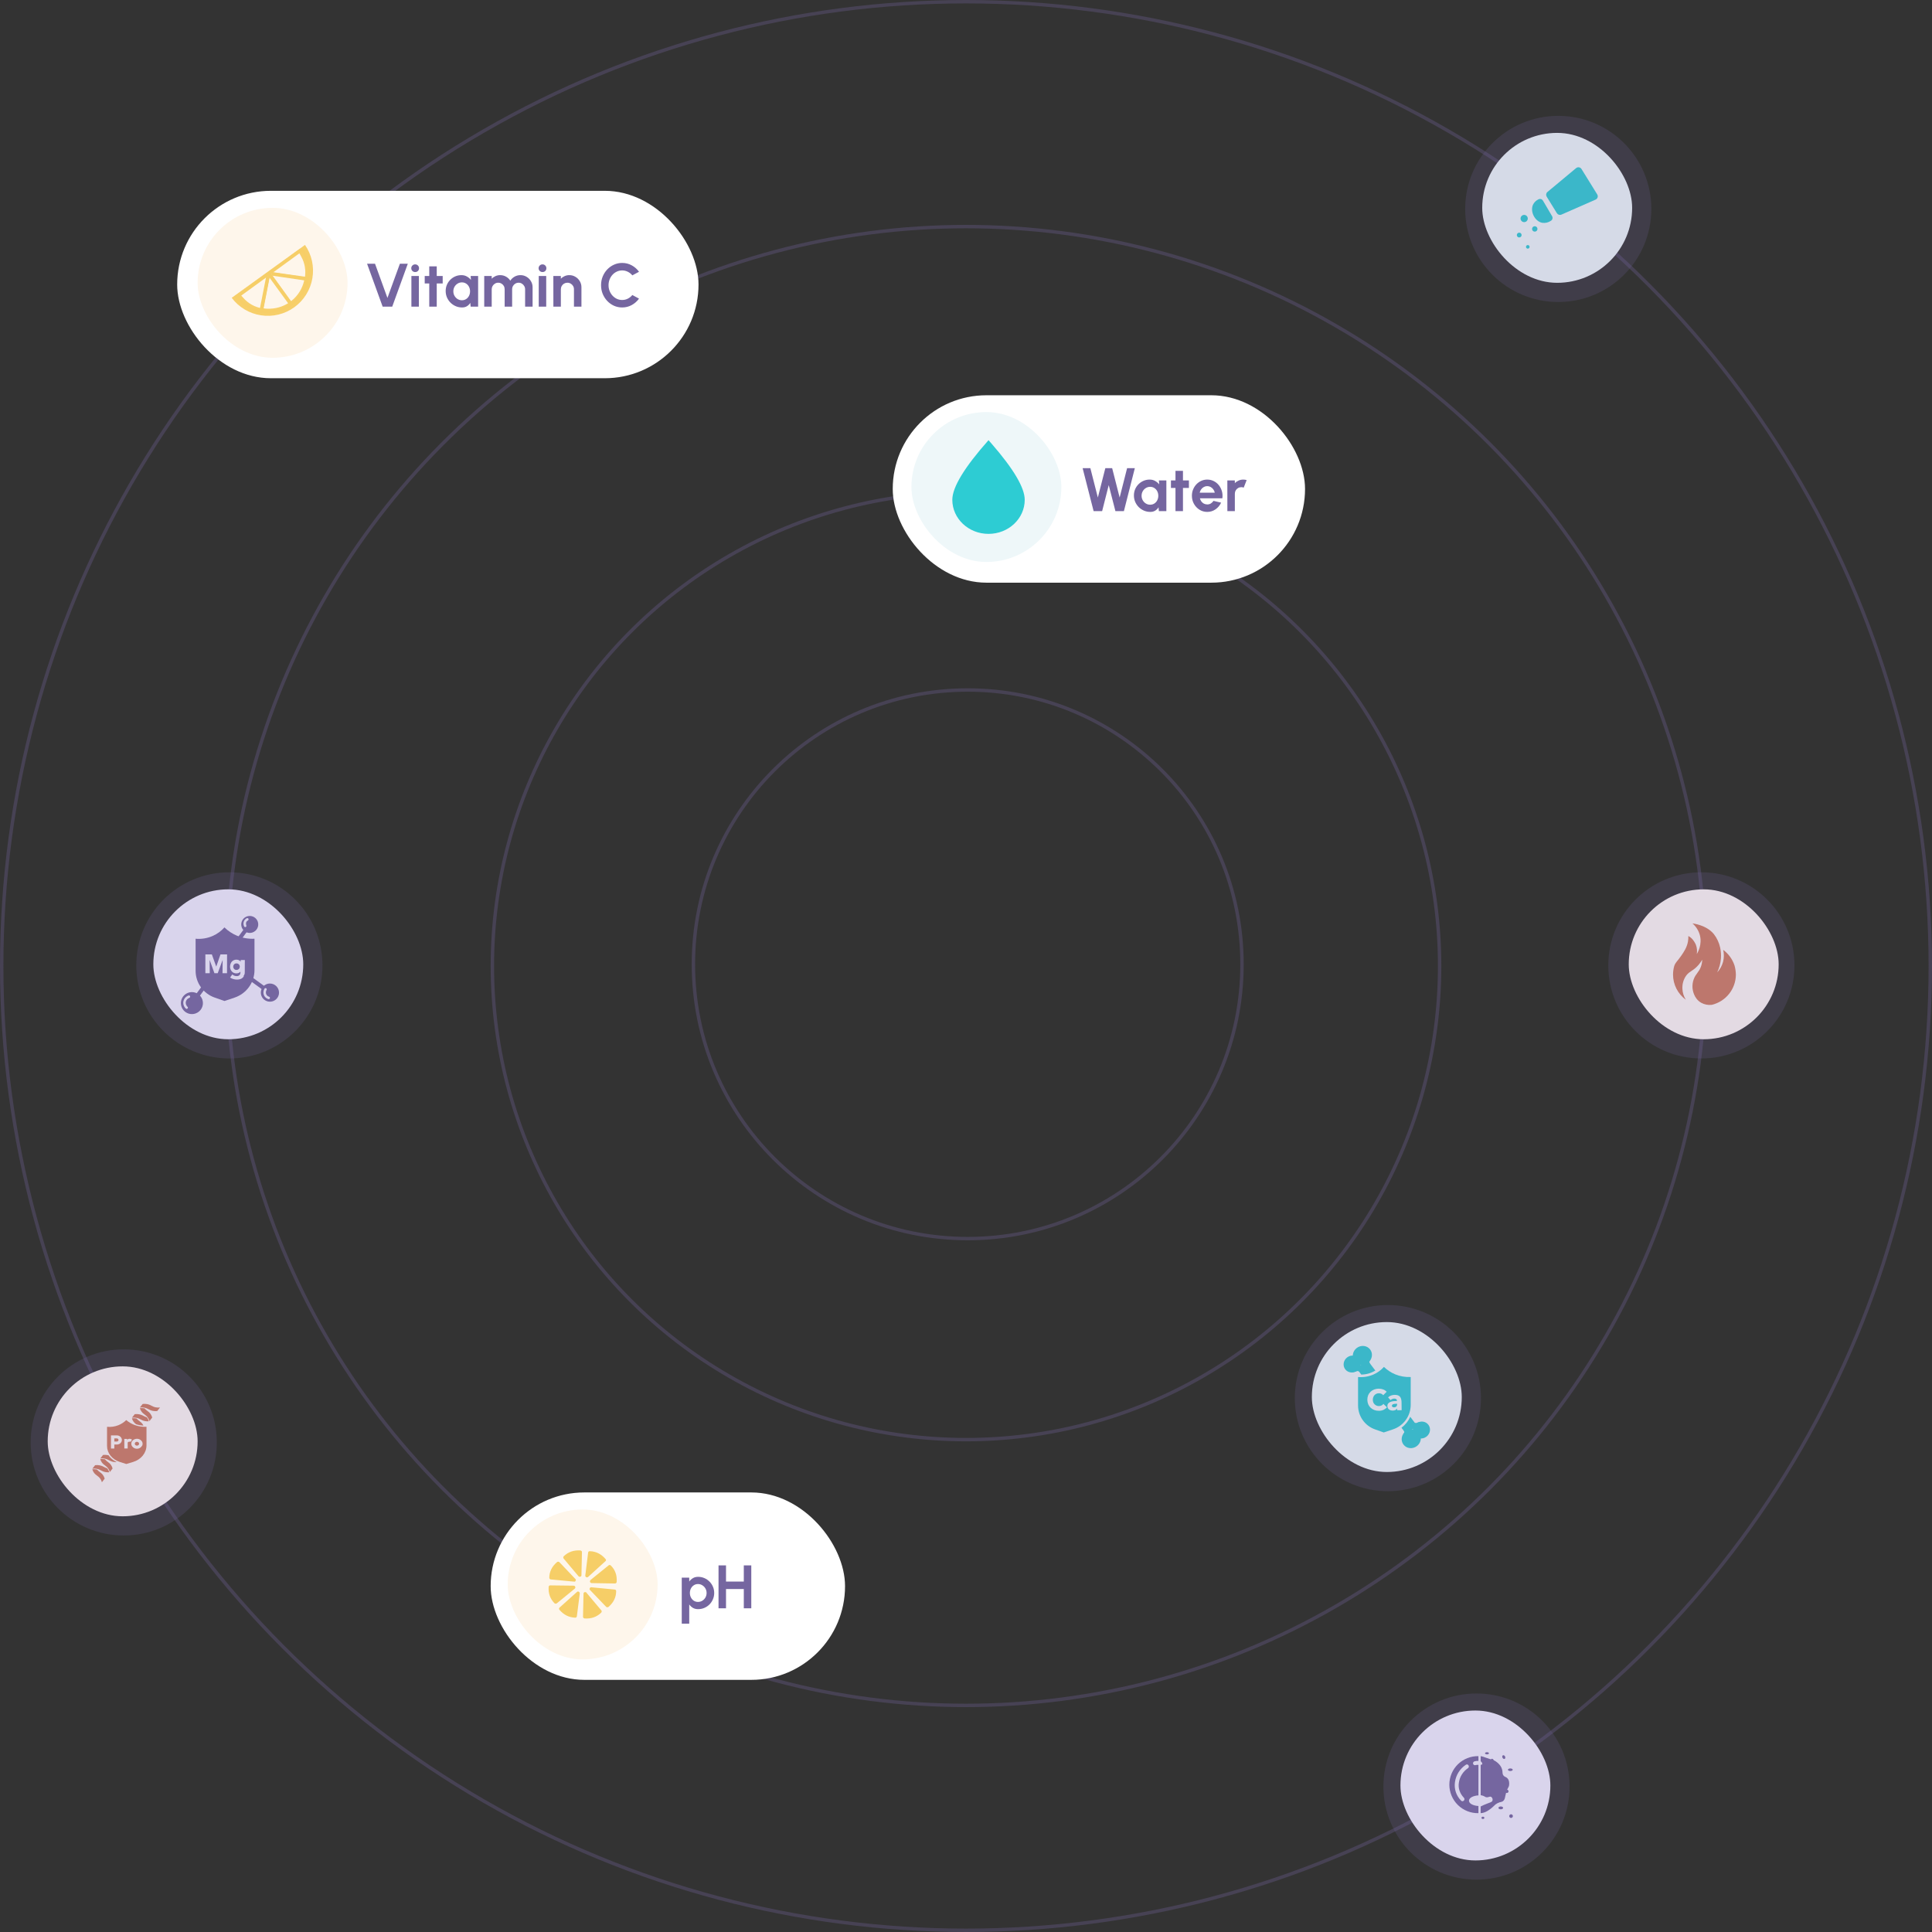 <svg width="567" height="567" viewBox="0 0 567 567" fill="none" xmlns="http://www.w3.org/2000/svg">
<rect x="0" y="0" width="567" height="567" fill="#333333" stroke="none"/>
<rect x="385" y="388" width="44" height="44" rx="22" fill="#EEF7F9"/>
<path d="M415.227 417.578L412.039 419.982L411.305 419.011C411.872 418.583 412.382 418.085 412.823 417.528C413.247 416.998 413.603 416.416 413.881 415.797L415.227 417.578Z" fill="#2DCCD3"/>
<path d="M401.444 399.962C402.715 399.02 403.02 397.277 402.125 396.069C401.23 394.861 399.474 394.644 398.203 395.586C396.931 396.528 396.626 398.271 397.521 399.479C398.417 400.688 400.173 400.904 401.444 399.962Z" fill="#2DCCD3"/>
<path d="M403.631 402.228C403.063 402.575 402.454 402.85 401.819 403.048C401.068 403.281 400.287 403.4 399.501 403.403L398.625 402.228L401.814 399.824C402.418 400.631 403.023 401.432 403.631 402.228Z" fill="#2DCCD3"/>
<path d="M398.295 402.27C399.433 401.426 399.706 399.865 398.904 398.782C398.102 397.699 396.529 397.506 395.39 398.349C394.252 399.193 393.979 400.754 394.781 401.837C395.582 402.919 397.156 403.113 398.295 402.27Z" fill="#2DCCD3"/>
<path d="M401.874 399.571C401.847 399.748 401.889 399.929 401.99 400.077C402.076 400.325 401.525 400.932 398.802 402.476C398.666 402.406 398.514 402.373 398.361 402.379C398.214 402.393 398.071 402.436 397.941 402.506C397.473 402.659 396.974 402.693 396.489 402.607C396.423 402.607 396.398 402.567 396.387 402.546C396.195 402.04 402.061 399.201 402.107 399.287C402.152 399.373 401.935 399.373 401.874 399.571Z" fill="#2DCCD3"/>
<path d="M415.796 424.415C417.067 423.473 417.372 421.73 416.477 420.522C415.582 419.314 413.825 419.097 412.554 420.039C411.283 420.981 410.978 422.724 411.873 423.932C412.768 425.141 414.524 425.357 415.796 424.415Z" fill="#2DCCD3"/>
<path d="M418.607 421.645C419.746 420.801 420.019 419.24 419.217 418.157C418.415 417.074 416.842 416.881 415.703 417.724C414.564 418.568 414.291 420.129 415.093 421.212C415.895 422.294 417.468 422.488 418.607 421.645Z" fill="#2DCCD3"/>
<path d="M412.116 420.427C412.143 420.249 412.101 420.068 411.999 419.921C411.913 419.673 412.465 419.065 415.188 417.522C415.324 417.591 415.476 417.625 415.628 417.618C415.772 417.603 415.911 417.56 416.038 417.491C416.507 417.339 417.006 417.304 417.491 417.39C417.557 417.39 417.582 417.43 417.592 417.451C417.784 417.957 411.919 420.796 411.873 420.71C411.827 420.624 412.065 420.629 412.116 420.427Z" fill="#2DCCD3"/>
<path d="M409.358 411.993C409.212 412.004 409.068 412.031 408.928 412.074C408.811 412.111 408.704 412.173 408.614 412.256C408.573 412.297 408.541 412.346 408.521 412.4C408.5 412.454 408.49 412.512 408.493 412.57C408.491 412.643 408.51 412.715 408.548 412.777C408.585 412.836 408.636 412.884 408.695 412.919C408.757 412.957 408.826 412.981 408.897 412.99C408.969 413.006 409.042 413.014 409.115 413.015C409.237 413.024 409.36 413.007 409.475 412.965C409.59 412.923 409.695 412.858 409.783 412.772C409.863 412.684 409.925 412.581 409.965 412.469C410.005 412.357 410.023 412.238 410.016 412.119V411.973H409.834C409.677 411.973 409.515 411.978 409.358 411.993Z" fill="#2DCCD3"/>
<path d="M409.449 403.329C408.222 402.82 407.104 402.081 406.154 401.152C405.31 402.098 404.275 402.853 403.118 403.369C401.688 404.004 400.12 404.264 398.562 404.123V412.484C398.566 414.029 399.049 415.533 399.946 416.79C400.843 418.047 402.109 418.994 403.568 419.499L406.099 420.395L408.756 419.499C410.279 419.007 411.608 418.046 412.553 416.754C413.497 415.461 414.009 413.903 414.014 412.302V404.123C412.453 404.197 410.894 403.926 409.449 403.329ZM406.038 413.765C405.599 413.954 405.124 414.047 404.646 414.038C404.192 414.043 403.74 413.964 403.315 413.805C402.916 413.655 402.551 413.426 402.242 413.132C401.942 412.845 401.703 412.501 401.539 412.12C401.198 411.258 401.198 410.299 401.539 409.438C401.704 409.055 401.947 408.71 402.252 408.425C402.562 408.139 402.924 407.917 403.32 407.772C403.745 407.618 404.194 407.541 404.646 407.545C405.087 407.545 405.524 407.624 405.937 407.777C406.326 407.914 406.674 408.148 406.949 408.456L405.937 409.468C405.797 409.275 405.606 409.126 405.385 409.038C405.159 408.942 404.916 408.893 404.671 408.893C404.426 408.893 404.184 408.942 403.958 409.038C403.744 409.13 403.553 409.266 403.396 409.438C403.235 409.61 403.109 409.813 403.027 410.035C402.938 410.278 402.893 410.535 402.895 410.794C402.893 411.056 402.937 411.317 403.027 411.563C403.118 411.772 403.248 411.961 403.411 412.12C403.567 412.288 403.757 412.421 403.968 412.51C404.192 412.605 404.433 412.653 404.676 412.651C404.947 412.657 405.214 412.596 405.456 412.474C405.668 412.367 405.852 412.211 405.992 412.019L407.05 413.016C406.768 413.332 406.423 413.587 406.038 413.765ZM411.347 413.871H410.031V413.411H409.986C409.863 413.598 409.686 413.744 409.48 413.831C409.247 413.929 408.998 413.979 408.746 413.977C408.563 413.978 408.381 413.955 408.204 413.907C408.023 413.861 407.852 413.784 407.698 413.679C407.54 413.57 407.41 413.427 407.318 413.259C407.214 413.065 407.161 412.847 407.167 412.626C407.155 412.348 407.247 412.076 407.425 411.862C407.608 411.663 407.835 411.511 408.088 411.416C408.379 411.308 408.684 411.238 408.994 411.209C409.318 411.173 409.644 411.155 409.97 411.153V411.082C409.977 410.99 409.959 410.898 409.919 410.815C409.879 410.731 409.818 410.66 409.743 410.607C409.574 410.502 409.379 410.449 409.181 410.455C408.976 410.453 408.773 410.498 408.589 410.586C408.404 410.662 408.233 410.768 408.083 410.9L407.374 410.096C407.632 409.85 407.939 409.662 408.275 409.544C408.611 409.423 408.965 409.361 409.323 409.362C409.638 409.355 409.953 409.399 410.254 409.493C410.494 409.576 410.707 409.721 410.871 409.913C411.038 410.124 411.156 410.37 411.216 410.632C411.294 410.964 411.332 411.304 411.327 411.644L411.347 413.871Z" fill="#2DCCD3"/>
<circle cx="407.317" cy="410.317" r="27.317" fill="#7566A0" fill-opacity="0.2"/>
<circle cx="283.5" cy="283.5" r="283" stroke="#7566A0" stroke-opacity="0.3"/>
<circle cx="283.5" cy="283.5" r="217" stroke="#7566A0" stroke-opacity="0.3"/>
<circle cx="283.5" cy="283.5" r="139" stroke="#7566A0" stroke-opacity="0.3"/>
<circle cx="284" cy="283" r="80.5" stroke="#7566A0" stroke-opacity="0.3"/>
<rect x="411" y="502" width="44" height="44" rx="22" fill="#F3F0FF"/>
<path d="M433.887 530.022C432.315 529.935 431.111 529.294 431.111 528.466C431.111 527.638 432.328 526.996 433.887 526.906V517.955C433.716 517.942 433.544 517.942 433.372 517.955C433.262 517.975 433.153 517.995 433.04 518.025C432.892 518.07 432.733 518.057 432.594 517.989C432.527 517.95 432.468 517.899 432.421 517.838C432.374 517.777 432.34 517.707 432.32 517.632C432.3 517.558 432.295 517.48 432.306 517.404C432.316 517.327 432.342 517.254 432.381 517.187C432.461 517.056 432.587 516.959 432.734 516.915C433.109 516.809 433.499 516.767 433.887 516.788V515.388C432.775 515.366 431.668 515.566 430.634 515.977C429.599 516.387 428.657 517 427.862 517.779C427.067 518.558 426.436 519.488 426.005 520.515C425.574 521.541 425.352 522.643 425.352 523.756C425.352 524.869 425.574 525.971 426.005 526.997C426.436 528.023 427.067 528.953 427.862 529.732C428.657 530.511 429.599 531.124 430.634 531.535C431.668 531.945 432.775 532.145 433.887 532.123V530.022ZM430.805 518.926C430.086 519.411 429.477 520.042 429.018 520.778C428.56 521.514 428.262 522.339 428.145 523.199C427.882 524.888 428.478 526.391 429.628 527.614C430.147 528.163 429.319 528.998 428.8 528.446C428.098 527.746 427.568 526.892 427.255 525.952C426.941 525.011 426.852 524.01 426.995 523.029C427.135 521.997 427.494 521.006 428.048 520.124C428.602 519.241 429.338 518.487 430.207 517.912C430.845 517.496 431.434 518.511 430.805 518.926Z" fill="#7566A0"/>
<path d="M442.436 521.931C442.014 521.442 441.625 521.562 441.239 521.073C440.853 520.584 441.023 520.152 440.863 519.434C440.501 517.771 438.842 516.834 438.606 516.697C438.536 516.657 437.778 516.421 436.278 515.909C435.071 515.497 434.905 515.437 434.549 515.391V516.88C434.968 517.213 435.098 517.612 434.975 517.788C434.852 517.964 434.642 517.911 434.549 517.904V526.839C434.776 526.876 434.998 526.934 435.214 527.012C435.69 527.181 435.753 527.314 436.035 527.411C436.75 527.657 437.176 527.078 437.625 527.337C437.801 527.46 437.933 527.636 438.002 527.84C438.07 528.044 438.071 528.264 438.004 528.468C437.837 528.88 437.365 528.963 436.341 529.362C435.727 529.596 435.126 529.861 434.539 530.157V532.125C435.936 532.059 437.119 531.128 437.741 530.616C438.576 529.951 438.682 529.595 439.52 529.179C440.414 528.737 440.694 528.943 441.163 528.531C441.748 528.012 441.651 527.387 442.05 525.964C442.419 524.654 442.852 524.608 442.901 523.756C442.931 523.437 442.985 522.559 442.436 521.931Z" fill="#7566A0"/>
<path d="M441.577 516.189C441.784 516.09 441.84 515.776 441.703 515.488C441.565 515.2 441.285 515.046 441.078 515.145C440.871 515.244 440.815 515.558 440.952 515.846C441.09 516.135 441.37 516.288 441.577 516.189Z" fill="#7566A0"/>
<path d="M438.225 517.232C438.432 517.133 438.489 516.819 438.351 516.531C438.213 516.243 437.934 516.089 437.727 516.188C437.519 516.287 437.463 516.601 437.601 516.889C437.739 517.178 438.018 517.331 438.225 517.232Z" fill="#7566A0"/>
<path d="M436.399 514.866C436.718 514.866 436.977 514.725 436.977 514.55C436.977 514.376 436.718 514.234 436.399 514.234C436.079 514.234 435.82 514.376 435.82 514.55C435.82 514.725 436.079 514.866 436.399 514.866Z" fill="#7566A0"/>
<path d="M435.207 533.835C435.442 533.835 435.632 533.683 435.632 533.495C435.632 533.308 435.442 533.156 435.207 533.156C434.972 533.156 434.781 533.308 434.781 533.495C434.781 533.683 434.972 533.835 435.207 533.835Z" fill="#7566A0"/>
<path d="M440.446 530.994C440.826 530.994 441.134 530.807 441.134 530.575C441.134 530.344 440.826 530.156 440.446 530.156C440.066 530.156 439.758 530.344 439.758 530.575C439.758 530.807 440.066 530.994 440.446 530.994Z" fill="#7566A0"/>
<path d="M442.231 526.2C442.501 526.2 442.72 525.981 442.72 525.711C442.72 525.441 442.501 525.223 442.231 525.223C441.961 525.223 441.742 525.441 441.742 525.711C441.742 525.981 441.961 526.2 442.231 526.2Z" fill="#7566A0"/>
<path d="M443.461 533.527C443.758 533.527 443.999 533.285 443.999 532.988C443.999 532.69 443.758 532.449 443.461 532.449C443.163 532.449 442.922 532.69 442.922 532.988C442.922 533.285 443.163 533.527 443.461 533.527Z" fill="#7566A0"/>
<path d="M443.248 519.758C443.636 519.758 443.95 519.588 443.95 519.379C443.95 519.17 443.636 519 443.248 519C442.861 519 442.547 519.17 442.547 519.379C442.547 519.588 442.861 519.758 443.248 519.758Z" fill="#7566A0"/>
<circle cx="433.317" cy="524.317" r="27.317" fill="#7566A0" fill-opacity="0.2"/>
<rect x="14" y="401" width="44" height="44" rx="22" fill="#FFF7F4"/>
<g clip-path="url(#clip0_7741_93405)">
<path d="M45.673 413.019C44.623 412.805 44.26 412.286 43.209 412.076C42.769 411.992 42.315 411.978 41.869 412.033L41.047 413.078C41.493 413.021 41.947 413.035 42.387 413.121C43.434 413.331 43.801 413.85 44.847 414.061C45.27 414.143 45.706 414.161 46.136 414.113L46.958 413.068C46.53 413.12 46.095 413.103 45.673 413.019V413.019Z" fill="#CF7C60"/>
<path d="M43.188 416.085C43.151 416.035 43.118 415.989 43.081 415.947C42.222 415.71 41.833 415.26 40.878 415.069C40.438 414.984 39.984 414.969 39.538 415.027L38.727 416.068C39.173 416.012 39.627 416.027 40.067 416.114C41.113 416.324 41.48 416.844 42.527 417.054C42.901 417.128 43.287 417.15 43.669 417.12V417.09C43.575 416.732 43.412 416.392 43.188 416.085V416.085Z" fill="#CF7C60"/>
<path d="M42.42 413.315H42.354C41.937 413.234 41.506 413.22 41.084 413.275H41.047C41.145 413.625 41.306 413.958 41.524 414.261C42.104 415.069 42.776 415.194 43.36 416.003L43.382 416.032C43.605 416.35 43.767 416.699 43.863 417.064L44.63 416.078L44.675 416.019C44.577 415.642 44.408 415.283 44.175 414.958C43.617 414.176 42.982 414.021 42.42 413.315Z" fill="#CF7C60"/>
<path d="M41.843 417.936C41.289 417.167 40.654 417.016 40.092 416.293H40.026C39.609 416.211 39.178 416.197 38.755 416.251H38.719C38.901 416.935 39.332 417.545 39.945 417.985C40.639 418.21 41.367 418.342 42.104 418.376C42.031 418.224 41.944 418.076 41.843 417.936V417.936Z" fill="#CF7C60"/>
<path d="M32.114 427.445C32.029 427.343 31.952 427.238 31.879 427.117C31.783 427.09 31.688 427.064 31.581 427.044C31.141 426.957 30.687 426.942 30.241 426.998L29.43 428.04C29.876 427.982 30.33 427.997 30.77 428.083C31.816 428.293 32.184 428.812 33.23 429.022C33.577 429.089 33.933 429.111 34.287 429.088C33.428 428.702 32.683 428.139 32.114 427.445V427.445Z" fill="#CF7C60"/>
<path d="M30.795 428.275L30.729 428.259C30.311 428.18 29.881 428.166 29.459 428.219H29.422C29.521 428.569 29.682 428.901 29.899 429.205C30.479 430.01 31.151 430.138 31.735 430.943C31.968 431.27 32.137 431.63 32.234 432.008L33.046 430.966C32.95 430.589 32.781 430.23 32.547 429.905C31.992 429.136 31.357 428.982 30.795 428.275Z" fill="#CF7C60"/>
<path d="M31.566 431.056L31.459 430.918C30.6 430.682 30.215 430.235 29.256 430.041C28.816 429.957 28.362 429.942 27.916 429.998L27.094 431.03C27.54 430.973 27.994 430.987 28.434 431.073C29.48 431.283 29.848 431.802 30.894 432.012C31.269 432.086 31.654 432.108 32.036 432.078V432.048C31.943 431.696 31.784 431.361 31.566 431.056V431.056Z" fill="#CF7C60"/>
<path d="M28.467 431.266H28.401C27.985 431.18 27.554 431.161 27.131 431.211H27.094C27.191 431.56 27.351 431.893 27.567 432.196C28.151 433.005 28.823 433.129 29.403 433.938C29.639 434.263 29.811 434.622 29.91 434.999L30.721 433.954C30.622 433.577 30.452 433.218 30.218 432.893C29.664 432.127 29.029 431.973 28.467 431.266Z" fill="#CF7C60"/>
<path d="M40.627 423.302C40.568 423.251 40.5 423.21 40.425 423.18C40.347 423.151 40.263 423.136 40.179 423.137C40.098 423.134 40.017 423.145 39.94 423.17C39.865 423.2 39.797 423.241 39.738 423.292C39.68 423.345 39.634 423.407 39.602 423.476C39.57 423.545 39.554 423.62 39.555 423.696C39.554 423.771 39.57 423.846 39.602 423.916C39.634 423.984 39.68 424.045 39.738 424.097C39.797 424.148 39.865 424.189 39.94 424.218C40.018 424.248 40.102 424.262 40.186 424.261C40.271 424.262 40.354 424.247 40.432 424.218C40.507 424.189 40.575 424.148 40.634 424.097C40.693 424.045 40.741 423.984 40.774 423.916C40.806 423.846 40.822 423.771 40.822 423.696C40.823 423.62 40.806 423.545 40.774 423.476C40.737 423.41 40.688 423.351 40.627 423.302V423.302Z" fill="#CF7C60"/>
<path d="M34.638 422.285C34.594 422.243 34.544 422.207 34.487 422.18C34.434 422.154 34.375 422.141 34.315 422.141H33.555V423.057H34.315C34.375 423.057 34.434 423.044 34.487 423.018C34.543 422.99 34.594 422.954 34.638 422.913C34.682 422.869 34.717 422.819 34.741 422.765C34.766 422.712 34.78 422.655 34.781 422.597C34.78 422.541 34.766 422.485 34.741 422.433C34.717 422.379 34.682 422.329 34.638 422.285V422.285Z" fill="#CF7C60"/>
<path d="M39.503 418.207C38.594 417.861 37.762 417.371 37.047 416.762C36.417 417.385 35.654 417.889 34.803 418.244C33.744 418.679 32.573 418.849 31.414 418.736V424.335C31.41 425.372 31.771 426.384 32.446 427.227C33.123 428.066 34.069 428.701 35.159 429.047L37.065 429.652L39.066 429.047C40.201 428.71 41.19 428.063 41.894 427.197C42.598 426.332 42.981 425.291 42.991 424.22V418.73C41.799 418.791 40.607 418.613 39.503 418.207V418.207ZM35.655 423.11C35.58 423.269 35.475 423.414 35.343 423.54C35.209 423.662 35.051 423.76 34.877 423.829C34.699 423.902 34.506 423.939 34.311 423.938H33.555V425.117H32.567V421.257H34.311C34.506 421.256 34.699 421.293 34.877 421.365C35.051 421.435 35.21 421.534 35.343 421.657C35.475 421.783 35.581 421.929 35.655 422.088C35.731 422.249 35.77 422.422 35.769 422.597C35.77 422.773 35.731 422.947 35.655 423.11V423.11ZM38.39 423.041C38.335 423.067 38.276 423.087 38.214 423.1C38.149 423.105 38.084 423.105 38.02 423.1C37.953 423.099 37.886 423.107 37.821 423.123C37.763 423.138 37.708 423.16 37.656 423.189C37.611 423.213 37.57 423.243 37.535 423.277C37.504 423.305 37.482 423.341 37.472 423.379V425.104H36.485V422.288H37.26C37.283 422.313 37.301 422.34 37.315 422.37C37.315 422.4 37.337 422.43 37.344 422.456C37.349 422.487 37.349 422.52 37.344 422.551C37.375 422.501 37.416 422.456 37.465 422.42C37.518 422.382 37.576 422.351 37.638 422.328C37.699 422.304 37.763 422.286 37.829 422.272C37.889 422.259 37.95 422.253 38.012 422.252C38.241 422.264 38.465 422.313 38.673 422.397L38.603 422.752C38.592 422.815 38.564 422.876 38.523 422.929C38.487 422.974 38.442 423.012 38.39 423.041V423.041ZM41.695 424.27C41.608 424.444 41.483 424.601 41.328 424.733C41.18 424.871 41.005 424.983 40.81 425.061C40.61 425.137 40.395 425.176 40.178 425.176C39.962 425.176 39.747 425.137 39.547 425.061C39.352 424.983 39.175 424.871 39.026 424.733C38.87 424.601 38.746 424.444 38.658 424.27C38.574 424.091 38.53 423.899 38.53 423.704C38.53 423.51 38.574 423.318 38.658 423.139C38.746 422.962 38.872 422.802 39.03 422.668C39.187 422.535 39.373 422.432 39.576 422.364C39.776 422.288 39.991 422.249 40.208 422.249C40.425 422.249 40.64 422.288 40.839 422.364C41.035 422.442 41.211 422.553 41.357 422.692C41.512 422.824 41.637 422.981 41.724 423.156C41.809 423.334 41.853 423.527 41.853 423.721C41.853 423.915 41.809 424.107 41.724 424.286L41.695 424.27Z" fill="#CF7C60"/>
</g>
<circle cx="36.317" cy="423.317" r="27.317" fill="#7566A0" fill-opacity="0.2"/>
<rect x="435" y="39" width="44" height="44" rx="22" fill="#EEF7F9"/>
<g clip-path="url(#clip1_7741_93405)">
<path d="M464.125 49.583L468.75 57.055C468.83 57.183 468.881 57.328 468.9 57.478C468.919 57.628 468.906 57.781 468.861 57.925C468.815 58.07 468.74 58.203 468.639 58.316C468.538 58.429 468.413 58.518 468.275 58.579L458.242 62.982C458.01 63.085 457.749 63.101 457.506 63.027C457.263 62.953 457.055 62.794 456.92 62.579L453.916 57.708C453.782 57.492 453.731 57.234 453.771 56.983C453.812 56.732 453.942 56.504 454.138 56.341L462.553 49.337C462.668 49.24 462.803 49.169 462.949 49.129C463.094 49.088 463.246 49.079 463.395 49.102C463.544 49.126 463.686 49.181 463.812 49.264C463.938 49.346 464.045 49.455 464.125 49.583V49.583Z" fill="#2DCCD3"/>
<path d="M452.818 58.867L455.507 63.452C455.636 63.672 455.675 63.935 455.614 64.183C455.553 64.431 455.397 64.646 455.181 64.782C454.428 65.308 453.503 65.524 452.596 65.387C450.382 64.952 448.967 61.988 449.935 60.008C450.285 59.331 450.853 58.793 451.547 58.48C451.769 58.373 452.023 58.354 452.258 58.425C452.493 58.497 452.693 58.655 452.818 58.867V58.867Z" fill="#2DCCD3"/>
<path d="M447.31 65.191C447.896 65.191 448.371 64.716 448.371 64.131C448.371 63.545 447.896 63.07 447.31 63.07C446.725 63.07 446.25 63.545 446.25 64.131C446.25 64.716 446.725 65.191 447.31 65.191Z" fill="#2DCCD3"/>
<path d="M450.419 67.983C450.858 67.983 451.214 67.628 451.214 67.189C451.214 66.75 450.858 66.394 450.419 66.394C449.981 66.394 449.625 66.75 449.625 67.189C449.625 67.628 449.981 67.983 450.419 67.983Z" fill="#2DCCD3"/>
<path d="M445.858 69.684C446.245 69.684 446.559 69.37 446.559 68.983C446.559 68.595 446.245 68.281 445.858 68.281C445.47 68.281 445.156 68.595 445.156 68.983C445.156 69.37 445.47 69.684 445.858 69.684Z" fill="#2DCCD3"/>
<path d="M448.372 72.974C448.664 72.974 448.9 72.738 448.9 72.446C448.9 72.154 448.664 71.918 448.372 71.918C448.08 71.918 447.844 72.154 447.844 72.446C447.844 72.738 448.08 72.974 448.372 72.974Z" fill="#2DCCD3"/>
</g>
<circle cx="457.317" cy="61.317" r="27.317" fill="#7566A0" fill-opacity="0.2"/>
<rect x="478" y="261" width="44" height="44" rx="22" fill="#FFF7F4"/>
<path d="M509.049 283.368C508.45 281.527 507.286 279.918 505.722 278.768C505.998 279.927 505.982 281.137 505.675 282.288C505.368 283.44 504.78 284.498 503.962 285.368C504.571 284.101 504.939 282.732 505.047 281.332C505.132 280.249 505.059 279.159 504.83 278.096C504.513 276.65 503.877 275.293 502.966 274.124C500.8 271.472 496.895 271.02 496.702 271C497.706 271.867 498.441 273.001 498.823 274.268C499.671 277.168 498.225 279.588 497.971 280.004C498.13 279.061 498.029 278.094 497.678 277.204C497.678 277.204 496.979 275.512 495.669 274.804L495.621 274.776L495.492 274.712C495.514 275.276 495.473 275.841 495.368 276.396C495.042 278.076 494.239 279.288 493.347 280.568C492.201 282.216 491.771 282.352 491.362 283.472C491.124 284.301 491.003 285.158 491 286.02C491.001 287.458 491.342 288.876 491.995 290.159C492.648 291.442 493.596 292.553 494.761 293.404C494.147 292.444 493.797 291.341 493.748 290.204C493.669 288.819 494.061 287.448 494.861 286.312C495.906 284.92 497.003 284.952 498.57 283.076C498.941 282.63 499.274 282.156 499.567 281.656C499.545 282.337 499.421 283.012 499.197 283.656C498.59 285.376 497.63 285.784 497.047 287.448C496.766 288.253 496.652 289.106 496.714 289.956C496.754 290.412 497.031 293.008 499.261 294.288C500.211 294.815 501.304 295.027 502.383 294.896C504.388 294.416 506.172 293.28 507.452 291.671C508.732 290.062 509.433 288.072 509.443 286.02C509.425 285.123 509.292 284.232 509.049 283.368Z" fill="#CF7C60"/>
<circle cx="499.317" cy="283.317" r="27.317" fill="#7566A0" fill-opacity="0.2"/>
<rect x="262" y="116" width="121" height="55" rx="27.5" fill="white"/>
<path d="M320.951 150L317.729 137.4H319.997L322.193 146.013L324.389 137.4H326.396L328.592 146.013L330.779 137.4H333.047L329.843 150H327.35L325.388 142.368L323.453 150H320.951ZM340.106 141H342.302V150H340.106L340.007 148.884C339.761 149.286 339.434 149.613 339.026 149.865C338.624 150.111 338.147 150.234 337.595 150.234C336.929 150.234 336.305 150.108 335.723 149.856C335.141 149.604 334.628 149.256 334.184 148.812C333.746 148.368 333.401 147.855 333.149 147.273C332.903 146.691 332.78 146.067 332.78 145.401C332.78 144.759 332.897 144.156 333.131 143.592C333.371 143.028 333.704 142.533 334.13 142.107C334.556 141.681 335.048 141.348 335.606 141.108C336.164 140.868 336.764 140.748 337.406 140.748C338 140.748 338.531 140.88 338.999 141.144C339.473 141.408 339.875 141.744 340.205 142.152L340.106 141ZM337.541 148.119C338.009 148.119 338.423 148.002 338.783 147.768C339.143 147.534 339.425 147.219 339.629 146.823C339.833 146.421 339.935 145.98 339.935 145.5C339.935 145.014 339.833 144.573 339.629 144.177C339.425 143.775 339.14 143.457 338.774 143.223C338.414 142.989 338.003 142.872 337.541 142.872C337.079 142.872 336.656 142.992 336.272 143.232C335.894 143.466 335.591 143.781 335.363 144.177C335.141 144.573 335.03 145.014 335.03 145.5C335.03 145.986 335.144 146.427 335.372 146.823C335.6 147.219 335.903 147.534 336.281 147.768C336.665 148.002 337.085 148.119 337.541 148.119ZM348.92 143.196H347.174V150H344.978V143.196H343.646V141H344.978V138.174H347.174V141H348.92V143.196ZM354.296 150.234C353.468 150.234 352.712 150.021 352.028 149.595C351.35 149.169 350.807 148.596 350.399 147.876C349.997 147.156 349.796 146.361 349.796 145.491C349.796 144.837 349.913 144.225 350.147 143.655C350.381 143.079 350.702 142.575 351.11 142.143C351.524 141.705 352.004 141.363 352.55 141.117C353.096 140.871 353.678 140.748 354.296 140.748C354.998 140.748 355.64 140.898 356.222 141.198C356.81 141.492 357.308 141.897 357.716 142.413C358.124 142.929 358.421 143.517 358.607 144.177C358.793 144.837 358.835 145.527 358.733 146.247H352.154C352.238 146.583 352.376 146.886 352.568 147.156C352.76 147.42 353.003 147.633 353.297 147.795C353.591 147.951 353.924 148.032 354.296 148.038C354.68 148.044 355.028 147.954 355.34 147.768C355.658 147.576 355.922 147.318 356.132 146.994L358.373 147.516C358.007 148.314 357.461 148.968 356.735 149.478C356.009 149.982 355.196 150.234 354.296 150.234ZM352.082 144.6H356.51C356.444 144.24 356.303 143.916 356.087 143.628C355.877 143.334 355.616 143.1 355.304 142.926C354.992 142.752 354.656 142.665 354.296 142.665C353.936 142.665 353.603 142.752 353.297 142.926C352.991 143.094 352.73 143.325 352.514 143.619C352.304 143.907 352.16 144.234 352.082 144.6ZM360.206 150L360.197 141H362.393L362.402 141.801C362.708 141.477 363.074 141.222 363.5 141.036C363.926 140.844 364.385 140.748 364.877 140.748C365.207 140.748 365.537 140.796 365.867 140.892L365.003 143.106C364.775 143.016 364.547 142.971 364.319 142.971C363.965 142.971 363.641 143.058 363.347 143.232C363.059 143.4 362.828 143.631 362.654 143.925C362.486 144.213 362.402 144.534 362.402 144.888V150H360.206Z" fill="#7566A0"/>
<rect x="267.484" y="120.93" width="44" height="44" rx="22" fill="#EEF7F9"/>
<path d="M290.109 129.18L290.994 130.187C297.488 137.657 300.734 143.154 300.734 146.68C300.734 152.203 295.977 156.68 290.109 156.68C284.241 156.68 279.484 152.203 279.484 146.68C279.484 142.998 283.026 137.164 290.109 129.18Z" fill="#2DCCD3"/>
<rect x="144" y="438" width="104" height="55" rx="27.5" fill="white"/>
<rect x="149" y="443" width="44" height="44" rx="22" fill="#FEF6EB"/>
<path fill-rule="evenodd" clip-rule="evenodd" d="M170.676 455.194C170.578 455.12 170.476 455.061 170.367 455.018C168.393 454.89 166.755 455.456 165.454 456.718C165.357 456.814 165.308 456.926 165.308 457.055C165.308 457.15 165.341 457.263 165.406 457.391L169.766 462.569C169.842 462.676 169.923 462.728 170.009 462.728C170.107 462.75 170.204 462.75 170.302 462.728C170.4 462.697 170.487 462.643 170.563 462.569C170.616 462.473 170.644 462.376 170.644 462.28L170.79 455.531C170.811 455.414 170.773 455.301 170.676 455.194ZM168.928 463.916C168.993 463.83 169.015 463.739 168.993 463.643C168.993 463.526 168.943 463.44 168.846 463.386L164.177 458.464C164.08 458.39 163.955 458.342 163.804 458.32C163.684 458.32 163.571 458.363 163.462 458.449C161.987 459.71 161.234 461.233 161.201 463.017C161.201 463.135 161.243 463.247 161.331 463.355C161.374 463.451 161.482 463.509 161.656 463.53L168.44 464.172C168.559 464.193 168.657 464.188 168.733 464.155C168.83 464.114 168.895 464.033 168.928 463.916ZM161.538 465.277C161.386 465.277 161.272 465.304 161.197 465.358C161.078 465.454 161.018 465.576 161.018 465.726C160.888 467.628 161.462 469.231 162.742 470.536C162.818 470.611 162.932 470.648 163.084 470.648C163.213 470.669 163.327 470.632 163.425 470.536L168.679 466.239C168.755 466.186 168.809 466.101 168.842 465.983C168.863 465.887 168.852 465.785 168.809 465.678C168.799 465.582 168.744 465.507 168.647 465.454C168.571 465.39 168.462 465.358 168.322 465.358L161.538 465.277ZM172.11 467.425C172.056 467.329 171.98 467.271 171.883 467.249C171.785 467.238 171.688 467.238 171.59 467.249C171.482 467.292 171.389 467.351 171.314 467.425L171.281 467.57L171.248 467.714L171.102 474.463C171.091 474.592 171.129 474.704 171.215 474.8C171.292 474.875 171.389 474.933 171.509 474.977C173.493 475.125 175.136 474.559 176.437 473.277C176.534 473.18 176.583 473.069 176.583 472.94C176.605 472.822 176.568 472.711 176.47 472.604L172.11 467.425ZM169.849 467.137C169.947 467.179 170.022 467.249 170.077 467.344C170.109 467.442 170.136 467.532 170.157 467.618L169.295 474.351C169.285 474.458 169.231 474.558 169.133 474.656C169.057 474.719 168.943 474.752 168.791 474.752C166.969 474.687 165.43 473.913 164.172 472.427C164.096 472.309 164.058 472.207 164.058 472.123C164.08 471.952 164.134 471.839 164.221 471.787L169.328 467.201C169.383 467.148 169.47 467.099 169.589 467.057C169.664 467.056 169.751 467.083 169.849 467.137ZM173.283 465.87C173.359 465.839 173.468 465.828 173.608 465.839L180.392 466.496C180.555 466.517 180.674 466.57 180.749 466.656C180.804 466.774 180.83 466.896 180.83 467.024C180.808 468.799 180.055 470.328 178.569 471.61C178.449 471.684 178.335 471.711 178.228 471.69C178.087 471.711 177.968 471.663 177.87 471.546L173.169 466.64C173.093 466.575 173.045 466.49 173.022 466.383C173.012 466.309 173.033 466.223 173.088 466.127C173.131 466.031 173.196 465.945 173.283 465.87ZM177.852 457.905C177.831 458.033 177.761 458.134 177.642 458.209L172.598 462.794C172.544 462.847 172.447 462.885 172.306 462.906C172.23 462.928 172.148 462.917 172.062 462.875C171.943 462.799 171.861 462.725 171.819 462.65C171.785 462.554 171.77 462.468 171.77 462.393L172.599 455.676C172.621 455.537 172.67 455.426 172.746 455.341C172.853 455.265 172.968 455.233 173.086 455.243C174.898 455.286 176.448 456.061 177.739 457.568C177.815 457.664 177.852 457.777 177.852 457.905ZM179.249 459.427C179.174 459.352 179.049 459.304 178.876 459.283C178.779 459.283 178.681 459.331 178.582 459.428L173.313 463.692C173.236 463.766 173.188 463.862 173.166 463.98C173.134 464.077 173.134 464.178 173.166 464.285C173.21 464.381 173.27 464.45 173.345 464.493C173.442 464.546 173.534 464.583 173.621 464.605L180.454 464.718C180.605 464.718 180.73 464.67 180.827 464.573C180.925 464.498 180.974 464.386 180.974 464.236C181.126 462.313 180.551 460.709 179.249 459.427Z" fill="#F6CE67"/>
<path d="M202.276 476.5H200.08V463H202.276V464.143C202.57 463.735 202.93 463.405 203.356 463.153C203.788 462.895 204.292 462.766 204.868 462.766C205.528 462.766 206.143 462.889 206.713 463.135C207.283 463.381 207.784 463.723 208.216 464.161C208.654 464.593 208.993 465.094 209.233 465.664C209.479 466.234 209.602 466.846 209.602 467.5C209.602 468.154 209.479 468.769 209.233 469.345C208.993 469.921 208.654 470.428 208.216 470.866C207.784 471.298 207.283 471.637 206.713 471.883C206.143 472.129 205.528 472.252 204.868 472.252C204.292 472.252 203.788 472.126 203.356 471.874C202.93 471.616 202.57 471.283 202.276 470.875V476.5ZM204.841 464.881C204.385 464.881 203.977 465.001 203.617 465.241C203.257 465.475 202.975 465.79 202.771 466.186C202.567 466.582 202.465 467.02 202.465 467.5C202.465 467.98 202.567 468.421 202.771 468.823C202.975 469.219 203.257 469.537 203.617 469.777C203.977 470.011 204.385 470.128 204.841 470.128C205.303 470.128 205.726 470.011 206.11 469.777C206.494 469.543 206.8 469.228 207.028 468.832C207.256 468.43 207.37 467.986 207.37 467.5C207.37 467.02 207.256 466.582 207.028 466.186C206.8 465.79 206.494 465.475 206.11 465.241C205.732 465.001 205.309 464.881 204.841 464.881ZM218.289 459.4H220.485V472H218.289V466.348H213.069V472H210.873V459.4H213.069V464.152H218.289V459.4Z" fill="#7566A0"/>
<rect x="52" y="56" width="153" height="55" rx="27.5" fill="white"/>
<rect x="58" y="61" width="44" height="44" rx="22" fill="#FEF6EB"/>
<path opacity="0.98" d="M68 87.399C70.087 90.175 73.179 92.021 76.613 92.542C80.046 93.063 83.547 92.216 86.363 90.184C89.18 88.152 91.086 85.097 91.674 81.674C92.262 78.251 91.485 74.734 89.508 71.879L68 87.399ZM70 86.867L78.672 80.711L76.672 91.039C75.338 90.825 74.06 90.345 72.914 89.628C71.768 88.912 70.777 87.973 70 86.867ZM85.136 89.063C82.859 90.709 80.039 91.425 77.252 91.063L79.252 80.739L85.136 89.063ZM85.672 88.735L79.644 80.387L89.964 81.835C89.464 84.598 87.927 87.067 85.668 88.735H85.672ZM90.164 81.307L79.764 79.835L88.4 73.619C89.194 74.717 89.759 75.963 90.062 77.284C90.365 78.605 90.4 79.973 90.164 81.307Z" fill="#F6CE67"/>
<path opacity="0.98" d="M88.857 72.773L87.469 73.777C87.833 74.271 88.153 74.796 88.425 75.345C89.463 77.219 89.828 79.391 89.461 81.501H89.417C89.089 83.837 87.989 85.995 86.293 87.633C84.597 89.271 82.402 90.295 80.057 90.541H80.001C79.174 90.639 78.338 90.632 77.513 90.521V90.497C77.341 90.477 77.173 90.449 77.005 90.417V90.513C74.812 90.166 72.814 89.052 71.365 87.369C70.996 86.986 70.655 86.577 70.345 86.145L68.961 87.145C70.915 89.654 73.766 91.307 76.914 91.756C80.062 92.206 83.262 91.416 85.84 89.554C88.418 87.692 90.172 84.903 90.735 81.773C91.298 78.643 90.625 75.417 88.857 72.773Z" fill="#F6CE67"/>
<path d="M88.608 73.805L88.034 73.016L68.75 87.032L69.324 87.821L88.608 73.805Z" fill="#F6CE67"/>
<path d="M76.258 90.611L77.215 90.8L79.121 81.138L78.164 80.949L76.258 90.611Z" fill="#F6CE67"/>
<path d="M84.716 89.218L85.505 88.644L79.532 80.426L78.742 81L84.716 89.218Z" fill="#F6CE67"/>
<path d="M89.693 82.343L89.835 81.378L79.782 79.902L79.641 80.868L89.693 82.343Z" fill="#F6CE67"/>
<path d="M112.301 90L107.729 77.4H110.06L113.705 87.435L117.359 77.4H119.681L115.109 90H112.301ZM120.736 81H122.932V90H120.736V81ZM121.852 79.839C121.528 79.839 121.255 79.734 121.033 79.524C120.811 79.308 120.7 79.038 120.7 78.714C120.7 78.396 120.811 78.129 121.033 77.913C121.255 77.697 121.525 77.589 121.843 77.589C122.161 77.589 122.428 77.697 122.644 77.913C122.866 78.129 122.977 78.396 122.977 78.714C122.977 79.038 122.869 79.308 122.653 79.524C122.437 79.734 122.17 79.839 121.852 79.839ZM129.92 83.196H128.174V90H125.978V83.196H124.646V81H125.978V78.174H128.174V81H129.92V83.196ZM138.122 81H140.318V90H138.122L138.023 88.884C137.777 89.286 137.45 89.613 137.042 89.865C136.64 90.111 136.163 90.234 135.611 90.234C134.945 90.234 134.321 90.108 133.739 89.856C133.157 89.604 132.644 89.256 132.2 88.812C131.762 88.368 131.417 87.855 131.165 87.273C130.919 86.691 130.796 86.067 130.796 85.401C130.796 84.759 130.913 84.156 131.147 83.592C131.387 83.028 131.72 82.533 132.146 82.107C132.572 81.681 133.064 81.348 133.622 81.108C134.18 80.868 134.78 80.748 135.422 80.748C136.016 80.748 136.547 80.88 137.015 81.144C137.489 81.408 137.891 81.744 138.221 82.152L138.122 81ZM135.557 88.119C136.025 88.119 136.439 88.002 136.799 87.768C137.159 87.534 137.441 87.219 137.645 86.823C137.849 86.421 137.951 85.98 137.951 85.5C137.951 85.014 137.849 84.573 137.645 84.177C137.441 83.775 137.156 83.457 136.79 83.223C136.43 82.989 136.019 82.872 135.557 82.872C135.095 82.872 134.672 82.992 134.288 83.232C133.91 83.466 133.607 83.781 133.379 84.177C133.157 84.573 133.046 85.014 133.046 85.5C133.046 85.986 133.16 86.427 133.388 86.823C133.616 87.219 133.919 87.534 134.297 87.768C134.681 88.002 135.101 88.119 135.557 88.119ZM142.111 90V81H144.307V81.801C144.613 81.477 144.979 81.222 145.405 81.036C145.831 80.844 146.29 80.748 146.782 80.748C147.406 80.748 147.979 80.895 148.501 81.189C149.029 81.483 149.449 81.876 149.761 82.368C150.079 81.876 150.499 81.483 151.021 81.189C151.543 80.895 152.116 80.748 152.74 80.748C153.4 80.748 153.997 80.91 154.531 81.234C155.071 81.552 155.5 81.981 155.818 82.521C156.142 83.055 156.304 83.652 156.304 84.312V90H154.108V84.897C154.108 84.549 154.021 84.231 153.847 83.943C153.679 83.649 153.451 83.415 153.163 83.241C152.881 83.061 152.563 82.971 152.209 82.971C151.855 82.971 151.534 83.058 151.246 83.232C150.964 83.4 150.736 83.628 150.562 83.916C150.388 84.204 150.301 84.531 150.301 84.897V90H148.105V84.897C148.105 84.531 148.021 84.204 147.853 83.916C147.685 83.628 147.457 83.4 147.169 83.232C146.881 83.058 146.56 82.971 146.206 82.971C145.858 82.971 145.54 83.061 145.252 83.241C144.964 83.415 144.733 83.649 144.559 83.943C144.391 84.231 144.307 84.549 144.307 84.897V90H142.111ZM158.107 81H160.303V90H158.107V81ZM159.223 79.839C158.899 79.839 158.626 79.734 158.404 79.524C158.182 79.308 158.071 79.038 158.071 78.714C158.071 78.396 158.182 78.129 158.404 77.913C158.626 77.697 158.896 77.589 159.214 77.589C159.532 77.589 159.799 77.697 160.015 77.913C160.237 78.129 160.348 78.396 160.348 78.714C160.348 79.038 160.24 79.308 160.024 79.524C159.808 79.734 159.541 79.839 159.223 79.839ZM170.64 84.312V90H168.444V84.888C168.444 84.534 168.357 84.213 168.183 83.925C168.009 83.631 167.775 83.4 167.481 83.232C167.193 83.058 166.872 82.971 166.518 82.971C166.164 82.971 165.84 83.058 165.546 83.232C165.258 83.4 165.027 83.631 164.853 83.925C164.685 84.213 164.601 84.534 164.601 84.888V90H162.405L162.396 81H164.592L164.601 81.801C164.907 81.477 165.273 81.222 165.699 81.036C166.125 80.844 166.584 80.748 167.076 80.748C167.73 80.748 168.327 80.91 168.867 81.234C169.407 81.552 169.836 81.981 170.154 82.521C170.478 83.055 170.64 83.652 170.64 84.312ZM182.59 90.234C181.738 90.234 180.937 90.066 180.187 89.73C179.437 89.388 178.777 88.917 178.207 88.317C177.643 87.717 177.199 87.024 176.875 86.238C176.557 85.446 176.398 84.6 176.398 83.7C176.398 82.794 176.557 81.948 176.875 81.162C177.199 80.37 177.643 79.677 178.207 79.083C178.777 78.483 179.437 78.015 180.187 77.679C180.937 77.337 181.738 77.166 182.59 77.166C183.61 77.166 184.549 77.403 185.407 77.877C186.265 78.345 186.976 78.972 187.54 79.758L185.578 80.811C185.224 80.373 184.783 80.022 184.255 79.758C183.733 79.494 183.178 79.362 182.59 79.362C182.038 79.362 181.519 79.476 181.033 79.704C180.547 79.926 180.121 80.238 179.755 80.64C179.389 81.036 179.104 81.498 178.9 82.026C178.696 82.548 178.594 83.106 178.594 83.7C178.594 84.3 178.696 84.861 178.9 85.383C179.11 85.905 179.398 86.367 179.764 86.769C180.13 87.165 180.553 87.477 181.033 87.705C181.519 87.927 182.038 88.038 182.59 88.038C183.19 88.038 183.748 87.906 184.264 87.642C184.786 87.372 185.224 87.018 185.578 86.58L187.54 87.642C186.976 88.422 186.265 89.049 185.407 89.523C184.549 89.997 183.61 90.234 182.59 90.234Z" fill="#7566A0"/>
<rect x="45" y="261" width="44" height="44" rx="22" fill="#F3F0FF"/>
<path d="M70.108 283.019C70.02 282.932 69.915 282.861 69.798 282.811C69.671 282.76 69.533 282.734 69.394 282.734C69.257 282.734 69.122 282.76 68.996 282.811C68.884 282.861 68.783 282.932 68.7 283.019C68.619 283.108 68.557 283.21 68.516 283.321C68.473 283.441 68.452 283.567 68.453 283.694C68.451 283.817 68.473 283.94 68.516 284.056C68.558 284.167 68.62 284.272 68.7 284.364C68.782 284.452 68.883 284.525 68.996 284.577C69.121 284.631 69.257 284.658 69.394 284.654C69.535 284.657 69.675 284.631 69.805 284.577C69.92 284.525 70.024 284.455 70.114 284.37C70.282 284.18 70.373 283.941 70.373 283.694C70.376 283.569 70.352 283.444 70.303 283.327C70.261 283.213 70.194 283.108 70.108 283.019V283.019Z" fill="#7566A0"/>
<path d="M69.548 274.609C68.175 274.038 66.926 273.211 65.868 272.172C64.932 273.228 63.781 274.073 62.49 274.652C60.896 275.363 59.146 275.654 57.406 275.499V284.894C57.407 286.622 57.946 288.307 58.951 289.717C59.956 291.127 61.377 292.193 63.017 292.767L65.881 293.772L68.861 292.767C70.56 292.194 72.035 291.106 73.08 289.657C74.125 288.208 74.687 286.47 74.686 284.687V275.499C72.928 275.584 71.173 275.28 69.548 274.609V274.609ZM66.623 285.619H65.304L65.341 281.714L63.894 285.619H62.931L61.527 281.714L61.558 285.619H60.27V280.099H62.177L63.446 283.639H63.477L64.703 280.099H66.641L66.623 285.619ZM71.835 285.254C71.848 285.589 71.798 285.924 71.688 286.241C71.591 286.508 71.431 286.748 71.222 286.942C71.015 287.132 70.768 287.274 70.498 287.356C70.192 287.449 69.874 287.494 69.554 287.49C69.195 287.489 68.838 287.438 68.493 287.338C68.145 287.247 67.817 287.094 67.524 286.887L68.168 285.979C68.347 286.138 68.555 286.262 68.781 286.344C68.995 286.425 69.221 286.466 69.45 286.466C69.602 286.479 69.756 286.459 69.901 286.409C70.046 286.359 70.178 286.278 70.29 286.174C70.476 285.953 70.573 285.67 70.559 285.382V285.15C70.432 285.313 70.266 285.441 70.075 285.522C69.856 285.622 69.617 285.672 69.376 285.668C69.103 285.674 68.832 285.618 68.585 285.504C68.362 285.399 68.165 285.247 68.008 285.059C67.849 284.881 67.726 284.674 67.647 284.449C67.56 284.203 67.517 283.943 67.518 283.682C67.517 283.418 67.56 283.157 67.647 282.908C67.722 282.665 67.845 282.439 68.008 282.244C68.179 282.049 68.391 281.894 68.628 281.789C68.865 281.684 69.122 281.631 69.382 281.634C69.625 281.634 69.865 281.684 70.087 281.781C70.308 281.881 70.495 282.042 70.627 282.244V282.244V281.744H71.853L71.835 285.254Z" fill="#7566A0"/>
<path d="M61.702 288.11L60.758 287.414L56.812 292.742L57.756 293.438L61.702 288.11Z" fill="#7566A0"/>
<path d="M72.663 273.196L71.719 272.5L67.772 277.827L68.717 278.523L72.663 273.196Z" fill="#7566A0"/>
<path d="M72.175 285.474L71.484 286.422L77.008 290.426L77.698 289.479L72.175 285.474Z" fill="#7566A0"/>
<path d="M79.222 288.645C78.694 288.644 78.177 288.799 77.737 289.091C77.297 289.383 76.954 289.799 76.752 290.286C76.549 290.772 76.495 291.308 76.598 291.825C76.7 292.342 76.954 292.818 77.327 293.191C77.701 293.564 78.177 293.818 78.695 293.921C79.213 294.024 79.75 293.972 80.239 293.77C80.727 293.569 81.144 293.227 81.438 292.789C81.731 292.351 81.888 291.836 81.888 291.309C81.887 290.603 81.606 289.927 81.106 289.428C80.607 288.929 79.929 288.647 79.222 288.645V288.645ZM79.222 292.965C79.194 293.056 79.132 293.133 79.049 293.179C78.966 293.226 78.867 293.238 78.775 293.214C78.494 293.134 78.234 292.996 78.01 292.808C77.787 292.62 77.607 292.387 77.48 292.125C77.342 291.812 77.281 291.47 77.303 291.129C77.326 290.788 77.431 290.458 77.61 290.166C77.658 290.083 77.737 290.023 77.829 289.998C77.922 289.973 78.021 289.986 78.104 290.034C78.186 290.082 78.247 290.161 78.272 290.253C78.297 290.345 78.284 290.443 78.236 290.526C78.204 290.575 78.177 290.626 78.154 290.68C78.154 290.68 78.125 290.742 78.13 290.728C78.133 290.739 78.133 290.75 78.13 290.761C78.106 290.824 78.086 290.888 78.072 290.953L78.043 291.064C78.045 291.085 78.045 291.105 78.043 291.126C78.039 291.203 78.039 291.28 78.043 291.357C78.041 291.428 78.051 291.499 78.072 291.568C78.086 291.649 78.11 291.728 78.144 291.803C78.181 291.876 78.223 291.947 78.27 292.014L78.308 292.067L78.39 292.158L78.52 292.273L78.553 292.302L78.645 292.365L78.78 292.437L78.842 292.465L78.987 292.518C79.072 292.551 79.142 292.614 79.183 292.696C79.225 292.778 79.233 292.872 79.208 292.96L79.222 292.965Z" fill="#7566A0"/>
<path d="M75.676 270.555C75.528 270.085 75.243 269.67 74.858 269.361C74.473 269.053 74.004 268.865 73.512 268.822C73.02 268.779 72.526 268.883 72.093 269.119C71.66 269.356 71.307 269.716 71.079 270.153C70.851 270.59 70.758 271.085 70.812 271.575C70.865 272.064 71.064 272.527 71.381 272.905C71.698 273.282 72.121 273.557 72.595 273.695C73.069 273.833 73.574 273.828 74.045 273.68C74.677 273.481 75.204 273.04 75.509 272.454C75.815 271.868 75.875 271.185 75.676 270.555V270.555ZM72.76 270.142L72.63 270.219L72.563 270.267L72.515 270.305L72.409 270.411L72.37 270.454C72.34 270.499 72.313 270.545 72.289 270.593L72.255 270.661V270.704C72.255 270.766 72.221 270.829 72.207 270.891V270.929C72.204 270.961 72.204 270.993 72.207 271.025C72.207 271.078 72.207 271.136 72.207 271.189V271.213V271.27C72.222 271.353 72.245 271.435 72.274 271.515V271.515V271.558C72.317 271.64 72.328 271.735 72.304 271.824C72.28 271.913 72.223 271.989 72.144 272.038C72.064 272.084 71.968 272.097 71.878 272.073C71.788 272.05 71.711 271.993 71.663 271.913C71.549 271.698 71.479 271.463 71.458 271.22C71.436 270.978 71.464 270.734 71.538 270.502C71.688 270.066 71.999 269.704 72.409 269.489C72.492 269.442 72.59 269.429 72.683 269.453C72.775 269.478 72.854 269.539 72.902 269.621C72.95 269.704 72.963 269.802 72.938 269.895C72.913 269.987 72.853 270.066 72.77 270.113L72.76 270.142Z" fill="#7566A0"/>
<path d="M59.403 293.418C59.211 292.81 58.842 292.272 58.342 291.873C57.843 291.474 57.237 291.231 56.599 291.176C55.962 291.121 55.323 291.255 54.762 291.563C54.202 291.87 53.745 292.336 53.45 292.902C53.155 293.469 53.035 294.109 53.105 294.744C53.176 295.378 53.433 295.977 53.844 296.465C54.256 296.954 54.804 297.309 55.418 297.487C56.032 297.665 56.686 297.657 57.296 297.465C57.701 297.338 58.077 297.133 58.403 296.861C58.728 296.588 58.997 296.255 59.193 295.879C59.389 295.503 59.508 295.092 59.544 294.67C59.58 294.247 59.532 293.822 59.403 293.418V293.418ZM55.554 292.847C55.256 292.958 54.998 293.153 54.811 293.409C54.624 293.665 54.518 293.971 54.505 294.287C54.504 294.593 54.594 294.892 54.764 295.146L54.865 295.295L54.914 295.353C54.953 295.401 54.997 295.446 55.044 295.487C55.385 295.799 54.875 296.308 54.533 295.996C54.282 295.767 54.084 295.485 53.953 295.17C53.822 294.856 53.763 294.517 53.778 294.177C53.817 293.723 53.987 293.291 54.266 292.931C54.545 292.571 54.922 292.299 55.352 292.146C55.443 292.121 55.541 292.134 55.624 292.18C55.707 292.227 55.768 292.305 55.794 292.396C55.821 292.485 55.813 292.581 55.772 292.665C55.731 292.749 55.66 292.814 55.573 292.847H55.554Z" fill="#7566A0"/>
<circle cx="67.317" cy="283.317" r="27.317" fill="#7566A0" fill-opacity="0.2"/>
<defs>
<clipPath id="clip0_7741_93405">
<rect width="23" height="23" fill="white" transform="translate(25 412)"/>
</clipPath>
<clipPath id="clip1_7741_93405">
<rect width="24.129" height="24.129" fill="white" transform="translate(444.938 48.934)"/>
</clipPath>
</defs>
</svg>
